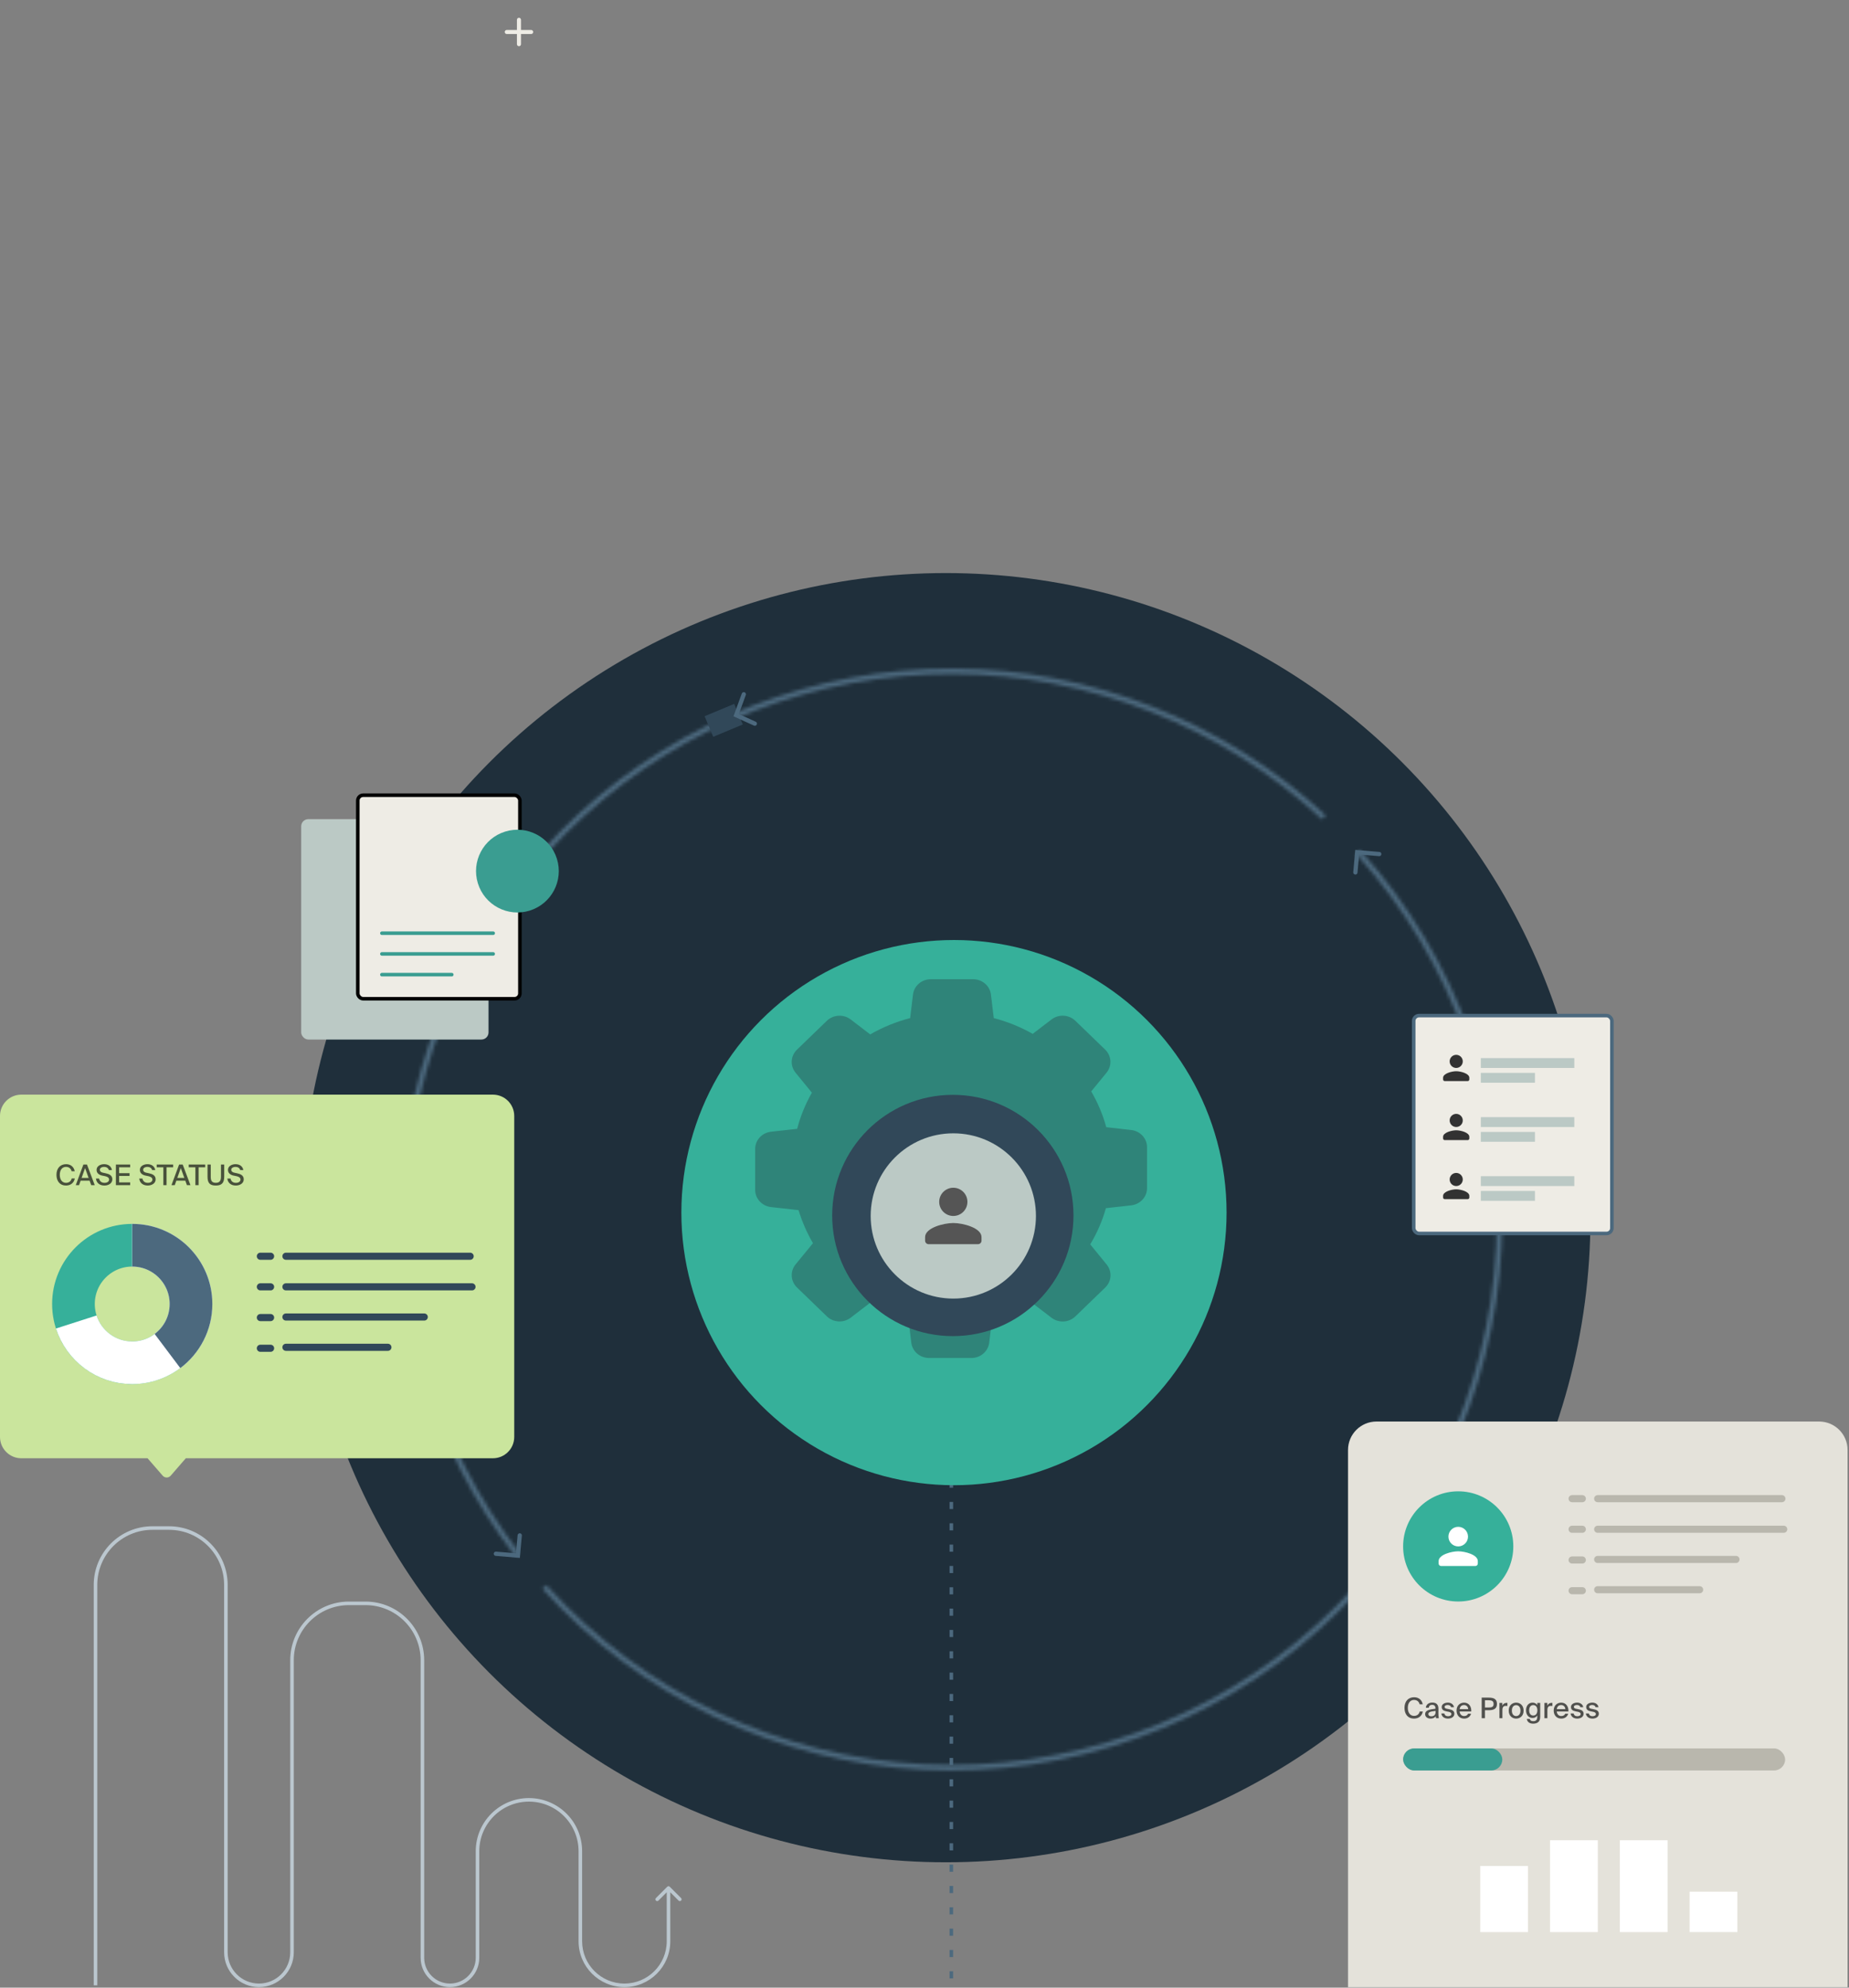 <svg width="520" height="559" viewBox="0 0 520 559" fill="none" xmlns="http://www.w3.org/2000/svg">
<rect x="0" y="0" width="520" height="559" fill="#808080" stroke="none"/>
<circle cx="265.996" cy="342.459" r="181.291" fill="#1F2F3B"/>
<path d="M267.546 356.405V558.355" stroke="#4C697E" stroke-dasharray="2 4"/>
<path d="M188.359 530.627C188.164 530.432 187.847 530.432 187.652 530.627L184.47 533.809C184.275 534.005 184.275 534.321 184.47 534.516C184.665 534.712 184.982 534.712 185.177 534.516L188.005 531.688L190.834 534.516C191.029 534.712 191.346 534.712 191.541 534.516C191.736 534.321 191.736 534.005 191.541 533.809L188.359 530.627ZM26.858 558.355H27.358V445.747H26.858H26.358V558.355H26.858ZM42.858 429.747V430.247H47.529V429.747V429.247H42.858V429.747ZM63.529 445.747H63.029V549.058H63.529H64.029V445.747H63.529ZM82.123 549.058H82.623V466.924H82.123H81.623V549.058H82.123ZM98.123 450.924V451.424H102.795V450.924V450.424H98.123V450.924ZM118.795 466.924H118.295V550.608H118.795H119.295V466.924H118.795ZM134.29 550.608H134.79V520.651H134.29H133.79V550.608H134.29ZM163.213 520.651H162.713V545.959H163.213H163.713V520.651H163.213ZM188.005 545.959H188.505V530.981H188.005H187.505V545.959H188.005ZM175.609 558.355V558.855C182.732 558.855 188.505 553.082 188.505 545.959H188.005H187.505C187.505 552.529 182.179 557.855 175.609 557.855V558.355ZM163.213 545.959H162.713C162.713 553.082 168.487 558.855 175.609 558.855V558.355V557.855C169.039 557.855 163.713 552.529 163.713 545.959H163.213ZM148.752 506.189V506.689C156.463 506.689 162.713 512.94 162.713 520.651H163.213H163.713C163.713 512.388 157.015 505.689 148.752 505.689V506.189ZM134.29 520.651H134.79C134.79 512.94 141.041 506.689 148.752 506.689V506.189V505.689C140.488 505.689 133.79 512.388 133.79 520.651H134.29ZM126.542 558.355V558.855C131.097 558.855 134.79 555.163 134.79 550.608H134.29H133.79C133.79 554.611 130.545 557.855 126.542 557.855V558.355ZM118.795 550.608H118.295C118.295 555.163 121.987 558.855 126.542 558.855V558.355V557.855C122.54 557.855 119.295 554.611 119.295 550.608H118.795ZM102.795 450.924V451.424C111.355 451.424 118.295 458.363 118.295 466.924H118.795H119.295C119.295 457.811 111.907 450.424 102.795 450.424V450.924ZM82.123 466.924H82.623C82.623 458.363 89.563 451.424 98.123 451.424V450.924V450.424C89.011 450.424 81.623 457.811 81.623 466.924H82.123ZM72.826 558.355V558.855C78.237 558.855 82.623 554.469 82.623 549.058H82.123H81.623C81.623 553.917 77.685 557.855 72.826 557.855V558.355ZM63.529 549.058H63.029C63.029 554.469 67.416 558.855 72.826 558.855V558.355V557.855C67.968 557.855 64.029 553.917 64.029 549.058H63.529ZM47.529 429.747V430.247C56.09 430.247 63.029 437.187 63.029 445.747H63.529H64.029C64.029 436.635 56.642 429.247 47.529 429.247V429.747ZM26.858 445.747H27.358C27.358 437.187 34.298 430.247 42.858 430.247V429.747V429.247C33.745 429.247 26.358 436.635 26.358 445.747H26.858Z" fill="#BBC7CF"/>
<mask id="path-4-inside-1_18_69" fill="white">
<path d="M144.918 437.695C121.156 406.932 109.824 368.36 113.172 329.633C116.519 290.905 134.301 254.85 162.989 228.62C191.678 202.39 229.177 187.901 268.049 188.027C306.921 188.154 344.326 202.886 372.843 229.302L371.79 230.439C343.558 204.287 306.527 189.702 268.044 189.577C229.561 189.452 192.436 203.796 164.035 229.764C135.633 255.731 118.029 291.426 114.715 329.766C111.402 368.107 122.62 406.292 146.144 436.748L144.918 437.695Z"/>
</mask>
<path d="M144.918 437.695C121.156 406.932 109.824 368.36 113.172 329.633C116.519 290.905 134.301 254.85 162.989 228.62C191.678 202.39 229.177 187.901 268.049 188.027C306.921 188.154 344.326 202.886 372.843 229.302L371.79 230.439C343.558 204.287 306.527 189.702 268.044 189.577C229.561 189.452 192.436 203.796 164.035 229.764C135.633 255.731 118.029 291.426 114.715 329.766C111.402 368.107 122.62 406.292 146.144 436.748L144.918 437.695Z" stroke="#4C697E" stroke-width="3.822" mask="url(#path-4-inside-1_18_69)"/>
<mask id="path-5-inside-2_18_69" fill="white">
<path d="M382.546 239.128C396.183 254.23 406.712 271.87 413.533 291.042C420.353 310.213 423.33 330.54 422.294 350.862C421.259 371.184 416.231 391.102 407.497 409.481C398.763 427.86 386.495 444.338 371.393 457.976C356.291 471.613 338.651 482.142 319.48 488.963C300.309 495.783 279.982 498.76 259.66 497.724C239.338 496.689 219.419 491.661 201.041 482.927C182.662 474.193 166.184 461.925 152.546 446.823L153.696 445.785C167.197 460.736 183.511 472.881 201.706 481.527C219.901 490.174 239.62 495.152 259.739 496.177C279.858 497.202 299.981 494.255 318.961 487.503C337.94 480.751 355.404 470.327 370.355 456.826C385.306 443.325 397.451 427.011 406.098 408.816C414.744 390.621 419.722 370.901 420.747 350.783C421.772 330.664 418.825 310.541 412.073 291.561C405.321 272.582 394.897 255.118 381.396 240.167L382.546 239.128Z"/>
</mask>
<path d="M382.546 239.128C396.183 254.23 406.712 271.87 413.533 291.042C420.353 310.213 423.33 330.54 422.294 350.862C421.259 371.184 416.231 391.102 407.497 409.481C398.763 427.86 386.495 444.338 371.393 457.976C356.291 471.613 338.651 482.142 319.48 488.963C300.309 495.783 279.982 498.76 259.66 497.724C239.338 496.689 219.419 491.661 201.041 482.927C182.662 474.193 166.184 461.925 152.546 446.823L153.696 445.785C167.197 460.736 183.511 472.881 201.706 481.527C219.901 490.174 239.62 495.152 259.739 496.177C279.858 497.202 299.981 494.255 318.961 487.503C337.94 480.751 355.404 470.327 370.355 456.826C385.306 443.325 397.451 427.011 406.098 408.816C414.744 390.621 419.722 370.901 420.747 350.783C421.772 330.664 418.825 310.541 412.073 291.561C405.321 272.582 394.897 255.118 381.396 240.167L382.546 239.128Z" stroke="#4C697E" stroke-width="3.822" mask="url(#path-5-inside-2_18_69)"/>
<path d="M0 313.854C0 310.54 2.686 307.854 6 307.854H138.619C141.933 307.854 144.619 310.54 144.619 313.854V404.121C144.619 407.434 141.933 410.121 138.619 410.121H52.257L48.013 415.013C47.415 415.702 46.345 415.702 45.747 415.013L41.502 410.121H6C2.686 410.121 0 407.434 0 404.121V313.854Z" fill="#CAE59D"/>
<ellipse cx="37.186" cy="366.735" rx="16.527" ry="16.528" stroke="#36B09A" stroke-width="12"/>
<path d="M37.187 350.207C46.315 350.207 53.714 357.607 53.714 366.735C53.714 375.863 46.315 383.263 37.187 383.263C29.826 383.263 23.589 378.451 21.45 371.8" stroke="white" stroke-width="12"/>
<path d="M37.188 350.207C46.315 350.207 53.715 357.607 53.715 366.735C53.715 372.142 51.118 376.943 47.104 379.959" stroke="#DEE1F4" stroke-width="12"/>
<path d="M37.188 350.207C46.315 350.207 53.715 357.607 53.715 366.735C53.715 372.142 51.118 376.943 47.104 379.959" stroke="#4C697E" stroke-width="12"/>
<path d="M80.414 370.398H119.317" stroke="#314859" stroke-width="2" stroke-linecap="round"/>
<path d="M80.414 361.911H132.74" stroke="#314859" stroke-width="2" stroke-linecap="round"/>
<path d="M73.219 361.911H76.097" stroke="#314859" stroke-width="2" stroke-linecap="round"/>
<path d="M80.414 353.306H132.224" stroke="#314859" stroke-width="2" stroke-linecap="round"/>
<path d="M73.219 353.306H76.098" stroke="#314859" stroke-width="2" stroke-linecap="round"/>
<path d="M73.219 370.553H76.097" stroke="#314859" stroke-width="2" stroke-linecap="round"/>
<path d="M73.219 379.187H76.097" stroke="#314859" stroke-width="2" stroke-linecap="round"/>
<path d="M80.414 378.912H109.09" stroke="#314859" stroke-width="2" stroke-linecap="round"/>
<path opacity="0.7" d="M20.159 331.428H21.039C20.791 332.716 19.823 333.42 18.535 333.42C16.855 333.42 15.879 332.188 15.879 330.404C15.879 328.588 16.927 327.412 18.591 327.412C19.831 327.412 20.775 328.132 21.015 329.404H20.135C19.959 328.652 19.399 328.172 18.551 328.172C17.575 328.172 16.815 328.948 16.815 330.404C16.815 331.836 17.551 332.66 18.559 332.66C19.415 332.66 19.983 332.196 20.159 331.428ZM21.302 333.316L23.454 327.516H24.462L26.646 333.316H25.654L25.198 332.044H22.678L22.23 333.316H21.302ZM23.926 328.508L22.95 331.276H24.918L23.926 328.508ZM29.477 330.772L28.765 330.628C27.941 330.46 27.157 329.996 27.157 329.02C27.157 327.924 28.301 327.412 29.277 327.412C30.341 327.412 31.261 327.9 31.485 329.068H30.605C30.421 328.38 29.789 328.172 29.237 328.172C28.813 328.172 28.085 328.372 28.085 328.98C28.085 329.46 28.469 329.708 28.965 329.812L29.653 329.956C30.581 330.148 31.597 330.5 31.597 331.668C31.597 332.82 30.493 333.42 29.365 333.42C28.021 333.42 27.117 332.676 26.981 331.46H27.877C28.045 332.252 28.581 332.66 29.397 332.66C30.149 332.66 30.677 332.3 30.677 331.74C30.677 331.14 30.101 330.9 29.477 330.772ZM32.594 333.316V327.516H36.61V328.292H33.506V329.948H36.434V330.716H33.506V332.54H36.61V333.316H32.594ZM41.655 330.772L40.943 330.628C40.119 330.46 39.335 329.996 39.335 329.02C39.335 327.924 40.479 327.412 41.455 327.412C42.519 327.412 43.439 327.9 43.663 329.068H42.783C42.599 328.38 41.967 328.172 41.415 328.172C40.991 328.172 40.263 328.372 40.263 328.98C40.263 329.46 40.647 329.708 41.143 329.812L41.831 329.956C42.759 330.148 43.775 330.5 43.775 331.668C43.775 332.82 42.671 333.42 41.543 333.42C40.199 333.42 39.295 332.676 39.159 331.46H40.055C40.223 332.252 40.759 332.66 41.575 332.66C42.327 332.66 42.855 332.3 42.855 331.74C42.855 331.14 42.279 330.9 41.655 330.772ZM45.933 333.316V328.292H44.069V327.516H48.701V328.292H46.845V333.316H45.933ZM48.219 333.316L50.371 327.516H51.379L53.563 333.316H52.571L52.115 332.044H49.595L49.147 333.316H48.219ZM50.843 328.508L49.867 331.276H51.835L50.843 328.508ZM54.945 333.316V328.292H53.081V327.516H57.713V328.292H55.857V333.316H54.945ZM58.361 327.516H59.273V330.996C59.273 332.092 59.617 332.652 60.705 332.652C61.793 332.652 62.145 332.036 62.145 330.932V327.516H63.057V330.884C63.057 332.644 62.393 333.42 60.705 333.42C59.065 333.42 58.361 332.764 58.361 330.932V327.516ZM66.43 330.772L65.718 330.628C64.894 330.46 64.11 329.996 64.11 329.02C64.11 327.924 65.254 327.412 66.23 327.412C67.294 327.412 68.214 327.9 68.438 329.068H67.558C67.374 328.38 66.742 328.172 66.19 328.172C65.766 328.172 65.038 328.372 65.038 328.98C65.038 329.46 65.422 329.708 65.918 329.812L66.606 329.956C67.534 330.148 68.55 330.5 68.55 331.668C68.55 332.82 67.446 333.42 66.318 333.42C64.974 333.42 64.07 332.676 63.934 331.46H64.83C64.998 332.252 65.534 332.66 66.35 332.66C67.102 332.66 67.63 332.3 67.63 331.74C67.63 331.14 67.054 330.9 66.43 330.772Z" fill="#121312"/>
<rect x="84.706" y="230.379" width="52.683" height="61.98" rx="2" fill="#BBC9C5"/>
<rect x="100.625" y="223.648" width="45.588" height="57.235" rx="1.5" fill="#EEECE5" stroke="black"/>
<path d="M107.399 268.276H138.7" stroke="#3A9D91" stroke-linecap="round"/>
<path d="M107.399 262.455H138.7" stroke="#3A9D91" stroke-linecap="round"/>
<path d="M107.399 274.107H127.053" stroke="#3A9D91" stroke-linecap="round"/>
<circle cx="145.513" cy="244.99" r="11.636" transform="rotate(-17.213 145.513 244.99)" fill="#3A9D91"/>
<path d="M149.377 9.571H146.52V12.429C146.52 12.743 146.263 13 145.949 13C145.634 13 145.377 12.743 145.377 12.429V9.571H142.52C142.206 9.571 141.949 9.314 141.949 9C141.949 8.686 142.206 8.429 142.52 8.429H145.377V5.571C145.377 5.257 145.634 5 145.949 5C146.263 5 146.52 5.257 146.52 5.571V8.429H149.377C149.692 8.429 149.949 8.686 149.949 9C149.949 9.314 149.692 9.571 149.377 9.571Z" fill="#EEECE5"/>
<path d="M381.176 245.358L381.692 239.676L387.89 240.193" stroke="#4C697E" stroke-width="1.2" stroke-linecap="round"/>
<path d="M146.168 431.813L145.652 437.495L139.454 436.978" stroke="#4C697E" stroke-width="1.2" stroke-linecap="round"/>
<rect x="198.165" y="201.426" width="9.004" height="6.277" transform="rotate(-22.624 198.165 201.426)" fill="#314859"/>
<path d="M212.28 203.521L207.032 201.136L209.181 195.257" stroke="#4C697E" stroke-width="1.2" stroke-linecap="round"/>
<path d="M379.109 407.79C379.109 403.372 382.691 399.79 387.109 399.79H511.597C516.015 399.79 519.597 403.372 519.597 407.79V558.872H379.109V407.79Z" fill="#E4E2DA"/>
<rect x="394.604" y="491.727" width="107.431" height="6.198" rx="3.099" fill="#B9B7AD"/>
<rect x="394.604" y="491.727" width="27.891" height="6.198" rx="3.099" fill="#3A9D91"/>
<circle cx="410.099" cy="434.912" r="15.495" fill="#36B09A"/>
<path opacity="0.7" d="M399.268 481.344H400.148C399.9 482.632 398.932 483.336 397.644 483.336C395.964 483.336 394.988 482.104 394.988 480.32C394.988 478.504 396.036 477.328 397.7 477.328C398.94 477.328 399.884 478.048 400.124 479.32H399.244C399.068 478.568 398.508 478.088 397.66 478.088C396.684 478.088 395.924 478.864 395.924 480.32C395.924 481.752 396.66 482.576 397.668 482.576C398.524 482.576 399.092 482.112 399.268 481.344ZM403.737 481.496V481.184C402.401 481.312 401.697 481.496 401.697 482.056C401.697 482.448 402.009 482.696 402.513 482.696C403.201 482.696 403.737 482.352 403.737 481.496ZM402.329 483.336C401.457 483.336 400.793 482.856 400.793 482.072C400.793 481.024 402.025 480.744 403.697 480.568V480.48C403.697 479.72 403.297 479.464 402.769 479.464C402.193 479.464 401.865 479.76 401.833 480.288H400.993C401.065 479.376 401.817 478.824 402.801 478.824C403.913 478.824 404.553 479.36 404.537 480.648C404.537 480.752 404.521 481.496 404.521 481.68C404.521 482.32 404.561 482.848 404.641 483.232H403.841C403.809 483.064 403.785 482.936 403.769 482.664C403.513 483.096 403.025 483.336 402.329 483.336ZM408.917 480.128H408.093C407.973 479.688 407.605 479.512 407.117 479.512C406.709 479.512 406.269 479.68 406.269 480.032C406.269 480.352 406.477 480.488 406.869 480.568L407.485 480.688C408.301 480.848 409.013 481.128 409.013 481.968C409.013 482.84 408.197 483.336 407.205 483.336C406.117 483.336 405.453 482.704 405.349 481.896H406.197C406.309 482.384 406.629 482.672 407.229 482.672C407.765 482.672 408.181 482.448 408.181 482.064C408.181 481.664 407.805 481.504 407.357 481.416L406.709 481.288C406.061 481.16 405.453 480.872 405.453 480.064C405.453 479.304 406.253 478.84 407.197 478.84C408.061 478.84 408.757 479.296 408.917 480.128ZM411.744 482.624C412.344 482.624 412.696 482.376 412.872 481.968H413.712C413.512 482.68 412.872 483.336 411.776 483.336C410.384 483.336 409.632 482.32 409.632 481.072C409.632 479.736 410.528 478.848 411.752 478.848C413.08 478.848 413.856 479.936 413.768 481.336H410.488C410.568 482.128 411.072 482.624 411.744 482.624ZM411.744 479.528C411.096 479.528 410.616 479.864 410.504 480.68H412.904C412.88 480.04 412.432 479.528 411.744 479.528ZM416.699 477.432H418.563C419.907 477.432 420.995 477.696 420.995 479.216C420.995 480.672 419.963 480.984 418.563 480.984H417.611V483.232H416.699V477.432ZM418.595 478.184H417.611V480.216H418.619C419.427 480.216 420.051 480.12 420.051 479.224C420.051 478.28 419.379 478.184 418.595 478.184ZM423.931 478.92V479.784C423.779 479.768 423.635 479.76 423.499 479.76C422.859 479.76 422.523 480.072 422.523 480.976V483.232H421.691V478.928H422.507V479.688C422.731 479.2 423.163 478.92 423.699 478.912C423.771 478.912 423.859 478.912 423.931 478.92ZM425.184 481.096C425.184 482.16 425.768 482.632 426.392 482.632C427.024 482.632 427.608 482.144 427.608 481.096C427.608 480.024 427.024 479.552 426.392 479.552C425.768 479.552 425.184 480.008 425.184 481.096ZM426.392 478.848C427.416 478.848 428.488 479.536 428.488 481.096C428.488 482.648 427.416 483.336 426.392 483.336C425.376 483.336 424.304 482.648 424.304 481.096C424.304 479.536 425.376 478.848 426.392 478.848ZM432.325 479.56V478.928H433.157V482.728C433.157 483.52 432.989 483.944 432.693 484.24C432.365 484.584 431.845 484.76 431.189 484.76C430.229 484.76 429.525 484.344 429.389 483.44H430.245C430.333 483.832 430.581 484.064 431.205 484.064C431.613 484.064 431.893 483.952 432.069 483.752C432.237 483.568 432.325 483.344 432.325 482.904V482.448C432.061 482.888 431.629 483.16 430.997 483.16C429.997 483.16 429.165 482.368 429.165 481C429.165 479.64 429.997 478.848 430.997 478.848C431.629 478.848 432.061 479.12 432.325 479.56ZM432.357 481C432.357 479.976 431.829 479.536 431.189 479.536C430.501 479.536 430.053 480.08 430.053 481C430.053 481.936 430.501 482.48 431.189 482.48C431.829 482.48 432.357 482.032 432.357 481ZM436.585 478.92V479.784C436.433 479.768 436.289 479.76 436.153 479.76C435.513 479.76 435.177 480.072 435.177 480.976V483.232H434.345V478.928H435.161V479.688C435.385 479.2 435.817 478.92 436.353 478.912C436.425 478.912 436.513 478.912 436.585 478.92ZM439.062 482.624C439.662 482.624 440.014 482.376 440.19 481.968H441.03C440.83 482.68 440.19 483.336 439.094 483.336C437.702 483.336 436.95 482.32 436.95 481.072C436.95 479.736 437.846 478.848 439.07 478.848C440.398 478.848 441.174 479.936 441.086 481.336H437.806C437.886 482.128 438.39 482.624 439.062 482.624ZM439.062 479.528C438.414 479.528 437.934 479.864 437.822 480.68H440.222C440.198 480.04 439.75 479.528 439.062 479.528ZM445.27 480.128H444.446C444.326 479.688 443.958 479.512 443.47 479.512C443.062 479.512 442.622 479.68 442.622 480.032C442.622 480.352 442.83 480.488 443.222 480.568L443.838 480.688C444.654 480.848 445.366 481.128 445.366 481.968C445.366 482.84 444.55 483.336 443.558 483.336C442.47 483.336 441.806 482.704 441.702 481.896H442.55C442.662 482.384 442.982 482.672 443.582 482.672C444.118 482.672 444.534 482.448 444.534 482.064C444.534 481.664 444.158 481.504 443.71 481.416L443.062 481.288C442.414 481.16 441.806 480.872 441.806 480.064C441.806 479.304 442.606 478.84 443.55 478.84C444.414 478.84 445.11 479.296 445.27 480.128ZM449.553 480.128H448.729C448.609 479.688 448.241 479.512 447.753 479.512C447.345 479.512 446.905 479.68 446.905 480.032C446.905 480.352 447.113 480.488 447.505 480.568L448.121 480.688C448.937 480.848 449.649 481.128 449.649 481.968C449.649 482.84 448.833 483.336 447.841 483.336C446.753 483.336 446.089 482.704 445.985 481.896H446.833C446.945 482.384 447.265 482.672 447.865 482.672C448.401 482.672 448.817 482.448 448.817 482.064C448.817 481.664 448.441 481.504 447.993 481.416L447.345 481.288C446.697 481.16 446.089 480.872 446.089 480.064C446.089 479.304 446.889 478.84 447.833 478.84C448.697 478.84 449.393 479.296 449.553 480.128Z" fill="#121312"/>
<g clip-path="url(#clip0_18_69)">
<path d="M410.099 434.912C411.621 434.912 412.854 433.68 412.854 432.158C412.854 430.636 411.621 429.403 410.099 429.403C408.577 429.403 407.345 430.636 407.345 432.158C407.345 433.68 408.577 434.912 410.099 434.912ZM410.099 436.29C408.261 436.29 404.59 437.212 404.59 439.044V439.733C404.59 440.112 404.9 440.422 405.279 440.422H414.92C415.299 440.422 415.609 440.112 415.609 439.733V439.044C415.609 437.212 411.938 436.29 410.099 436.29Z" fill="white"/>
</g>
<path d="M449.316 438.575H488.219" stroke="#B9B7AD" stroke-width="2" stroke-linecap="round"/>
<path d="M449.316 430.088H501.642" stroke="#B9B7AD" stroke-width="2" stroke-linecap="round"/>
<path d="M442.122 430.088H445" stroke="#B9B7AD" stroke-width="2" stroke-linecap="round"/>
<path d="M449.316 421.484H501.126" stroke="#B9B7AD" stroke-width="2" stroke-linecap="round"/>
<path d="M442.121 421.484H445" stroke="#B9B7AD" stroke-width="2" stroke-linecap="round"/>
<path d="M442.122 438.731H445" stroke="#B9B7AD" stroke-width="2" stroke-linecap="round"/>
<path d="M442.122 447.364H445" stroke="#B9B7AD" stroke-width="2" stroke-linecap="round"/>
<path d="M449.316 447.09H477.992" stroke="#B9B7AD" stroke-width="2" stroke-linecap="round"/>
<rect x="396.137" y="507.722" width="105.398" height="35.155" stroke="#E4E2DA"/>
<rect x="416.297" y="524.783" width="13.429" height="18.594" fill="white"/>
<rect x="435.924" y="517.552" width="13.429" height="25.825" fill="white"/>
<rect x="455.551" y="517.552" width="13.429" height="25.825" fill="white"/>
<rect x="475.178" y="532.014" width="13.429" height="11.363" fill="white"/>
<rect x="397.58" y="285.628" width="55.737" height="61.272" rx="1.5" fill="#EEECE5" stroke="#4C697E"/>
<g clip-path="url(#clip1_18_69)">
<path d="M409.534 300.35C410.554 300.35 411.379 299.525 411.379 298.505C411.379 297.486 410.554 296.66 409.534 296.66C408.515 296.66 407.689 297.486 407.689 298.505C407.689 299.525 408.515 300.35 409.534 300.35ZM409.534 301.273C408.303 301.273 405.844 301.891 405.844 303.118V303.579C405.844 303.833 406.052 304.04 406.305 304.04H412.763C413.017 304.04 413.224 303.833 413.224 303.579V303.118C413.224 301.891 410.766 301.273 409.534 301.273Z" fill="#323232"/>
</g>
<g clip-path="url(#clip2_18_69)">
<path d="M409.534 316.956C410.554 316.956 411.379 316.13 411.379 315.111C411.379 314.092 410.554 313.266 409.534 313.266C408.515 313.266 407.689 314.092 407.689 315.111C407.689 316.13 408.515 316.956 409.534 316.956ZM409.534 317.879C408.303 317.879 405.844 318.497 405.844 319.724V320.185C405.844 320.439 406.052 320.646 406.305 320.646H412.763C413.017 320.646 413.224 320.439 413.224 320.185V319.724C413.224 318.497 410.766 317.879 409.534 317.879Z" fill="#323232"/>
</g>
<g clip-path="url(#clip3_18_69)">
<path d="M409.534 333.562C410.554 333.562 411.379 332.736 411.379 331.717C411.379 330.697 410.554 329.872 409.534 329.872C408.515 329.872 407.689 330.697 407.689 331.717C407.689 332.736 408.515 333.562 409.534 333.562ZM409.534 334.485C408.303 334.485 405.844 335.103 405.844 336.33V336.791C405.844 337.045 406.052 337.252 406.305 337.252H412.763C413.017 337.252 413.224 337.045 413.224 336.791V336.33C413.224 335.103 410.766 334.485 409.534 334.485Z" fill="#323232"/>
</g>
<rect x="416.453" y="314.188" width="26.293" height="2.768" fill="#BBC9C5"/>
<rect x="416.453" y="318.34" width="15.222" height="2.768" fill="#BBC9C5"/>
<rect x="416.453" y="297.583" width="26.293" height="2.768" fill="#BBC9C5"/>
<rect x="416.453" y="301.734" width="15.222" height="2.768" fill="#BBC9C5"/>
<rect x="416.453" y="330.794" width="26.293" height="2.768" fill="#BBC9C5"/>
<rect x="416.453" y="334.946" width="15.222" height="2.768" fill="#BBC9C5"/>
<circle cx="268.287" cy="341.035" r="76.666" fill="#36B09A"/>
<path fill-rule="evenodd" clip-rule="evenodd" d="M224.586 340.343C225.561 343.582 226.919 346.701 228.635 349.638L223.748 355.598C222.981 356.536 222.596 357.713 222.666 358.906C222.736 360.1 223.255 361.228 224.126 362.077L232.544 370.215C233.419 371.062 234.587 371.568 235.823 371.635C237.06 371.703 238.278 371.328 239.247 370.582L245.371 365.895C248.517 367.646 251.873 369.019 255.364 369.983L256.282 377.601C256.423 378.789 257.012 379.885 257.935 380.682C258.858 381.478 260.051 381.919 261.288 381.921H273.196C274.434 381.919 275.627 381.478 276.55 380.682C277.473 379.885 278.062 378.789 278.203 377.601L279.082 370.254C282.824 369.309 286.424 367.903 289.794 366.068L295.717 370.601C296.688 371.342 297.905 371.715 299.14 371.647C300.375 371.579 301.542 371.077 302.419 370.234L310.837 362.096C311.713 361.25 312.235 360.121 312.305 358.926C312.375 357.731 311.988 356.553 311.216 355.617L306.609 349.967C308.53 346.772 310.012 343.349 311.018 339.784L318.118 338.993C319.347 338.856 320.481 338.287 321.305 337.395C322.129 336.503 322.585 335.349 322.586 334.154V322.64C322.585 321.444 322.129 320.291 321.305 319.398C320.481 318.506 319.347 317.937 318.118 317.8L311.117 317.009C310.156 313.493 308.735 310.111 306.888 306.942L311.197 301.678C311.964 300.739 312.349 299.562 312.279 298.369C312.209 297.175 311.689 296.047 310.817 295.199L302.419 287.079C301.544 286.233 300.377 285.727 299.141 285.66C297.904 285.592 296.686 285.967 295.717 286.713L290.432 290.763C287.003 288.817 283.32 287.325 279.481 286.327L278.683 279.713C278.541 278.525 277.953 277.428 277.03 276.632C276.107 275.836 274.913 275.395 273.676 275.393H261.768C260.531 275.395 259.337 275.836 258.414 276.632C257.491 277.428 256.903 278.525 256.761 279.713L255.963 286.328C252.019 287.349 248.239 288.894 244.733 290.917L239.247 286.713C238.277 285.971 237.059 285.599 235.824 285.667C234.589 285.734 233.423 286.237 232.545 287.079L224.127 295.218C223.252 296.064 222.729 297.192 222.659 298.387C222.589 299.583 222.977 300.761 223.748 301.697L228.336 307.309C226.501 310.507 225.106 313.924 224.187 317.471L216.847 318.281C215.618 318.418 214.483 318.987 213.659 319.88C212.835 320.772 212.379 321.927 212.378 323.123V334.636C212.38 335.832 212.836 336.986 213.659 337.878C214.483 338.771 215.617 339.339 216.846 339.477L224.586 340.343Z" fill="#2F8479"/>
<circle cx="267.968" cy="341.841" r="33.932" fill="#314859"/>
<circle cx="268.102" cy="341.975" r="23.239" fill="#BBC9C5"/>
<g clip-path="url(#clip4_18_69)">
<path d="M268.102 341.977C270.294 341.977 272.07 340.202 272.07 338.01C272.07 335.818 270.294 334.042 268.102 334.042C265.91 334.042 264.134 335.818 264.134 338.01C264.134 340.202 265.91 341.977 268.102 341.977ZM268.102 343.961C265.454 343.961 260.167 345.29 260.167 347.929V348.921C260.167 349.466 260.613 349.913 261.159 349.913H275.045C275.591 349.913 276.037 349.466 276.037 348.921V347.929C276.037 345.29 270.75 343.961 268.102 343.961Z" fill="#555555"/>
</g>
<defs>
<clipPath id="clip0_18_69">
<rect width="16.528" height="16.528" fill="white" transform="translate(401.835 426.648)"/>
</clipPath>
<clipPath id="clip1_18_69">
<rect width="11.071" height="11.071" fill="white" transform="translate(403.999 294.815)"/>
</clipPath>
<clipPath id="clip2_18_69">
<rect width="11.071" height="11.071" fill="white" transform="translate(403.999 311.421)"/>
</clipPath>
<clipPath id="clip3_18_69">
<rect width="11.071" height="11.071" fill="white" transform="translate(403.999 328.027)"/>
</clipPath>
<clipPath id="clip4_18_69">
<rect width="23.806" height="23.806" fill="white" transform="translate(256.199 330.074)"/>
</clipPath>
</defs>
</svg>
